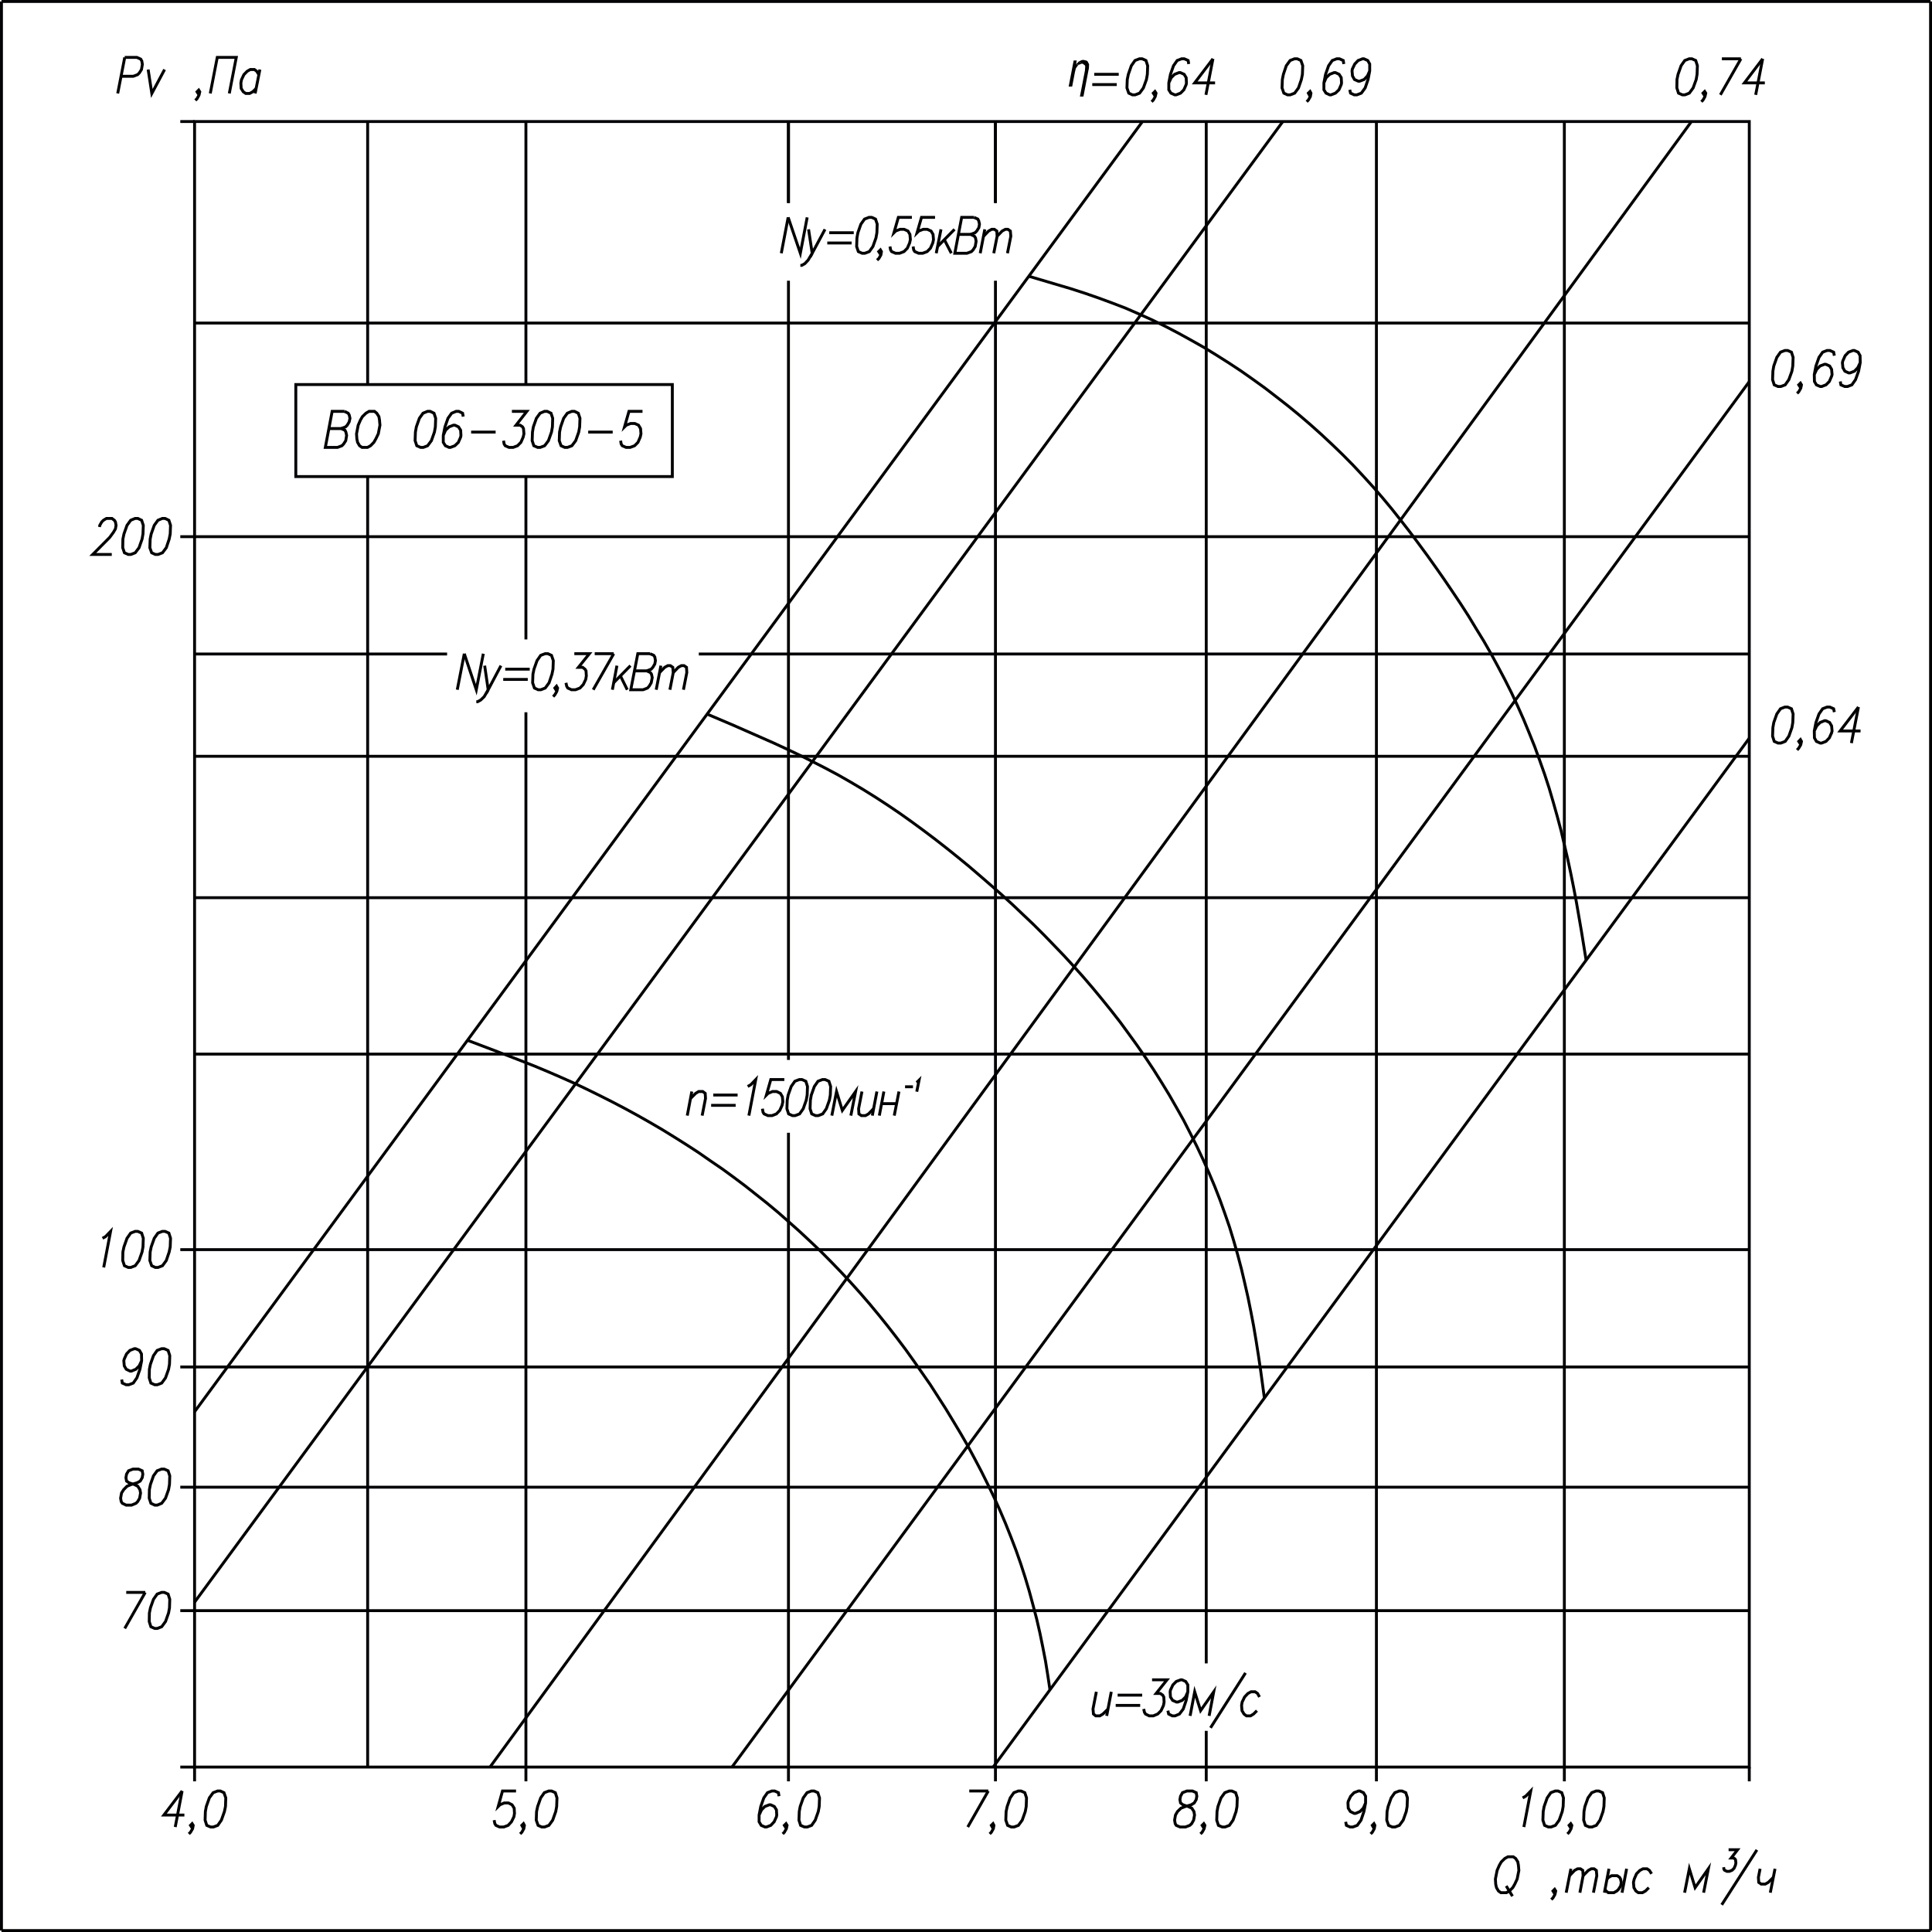<?xml version="1.0" encoding="UTF-8"?> <svg xmlns="http://www.w3.org/2000/svg" id="_Слой_1" data-name="Слой_1" version="1.1" viewBox="0 0 500.75 500.75"><defs><style> .st0, .st1 { fill: none; stroke: #000003; stroke-miterlimit: 22.93; stroke-width: .75px; } .st1, .st2 { fill-rule: evenodd; } .st2 { fill: #000003; } </style></defs><line class="st0" x1="258.01" y1="72.76" x2="258.01" y2="458"></line><line class="st0" x1="204.36" y1="72.76" x2="204.36" y2="274.72"></line><line class="st0" x1="356.75" y1="31.5" x2="356.75" y2="458"></line><line class="st0" x1="438.4" y1="31.5" x2="127" y2="458"></line><line class="st0" x1="453.39" y1="169.51" x2="181.12" y2="169.51"></line><line class="st0" x1="312.64" y1="31.5" x2="312.64" y2="431.13"></line><line class="st0" x1="258.01" y1="31.5" x2="258.01" y2="52.61"></line><line class="st0" x1="332.49" y1="31.5" x2="50.43" y2="415.27"></line><line class="st0" x1="204.36" y1="31.5" x2="204.36" y2="52.61"></line><line class="st0" x1="296.11" y1="31.5" x2="50.43" y2="365.91"></line><polyline class="st1" points="89.29 106.62 86.09 106.62 84.32 115.96 87.48 115.96 88.62 115.53 89.05 115.09 89.61 114.22 89.84 112.86 89.65 111.99 89.41 111.51 88.42 111.08 85.27 111.08"></polyline><polyline class="st1" points="89.29 106.62 90.24 107.1 90.51 107.54 90.71 108.41 90.51 109.33 90 110.2 89.57 110.64 88.42 111.08"></polyline><polygon class="st1" points="95.64 106.62 97.06 106.62 97.65 107.1 98.21 107.98 98.36 108.85 98.48 110.2 98.05 112.43 97.42 113.74 96.9 114.65 96.04 115.53 95.25 115.96 93.83 115.96 93.2 115.53 92.68 114.65 92.49 113.74 92.41 112.43 92.84 110.2 93.43 108.85 93.94 107.98 94.85 107.1 95.64 106.62"></polygon><polygon class="st1" points="110.79 106.62 109.64 107.1 108.7 108.41 107.91 110.64 107.67 111.99 107.59 114.22 108.03 115.53 109.01 115.96 109.72 115.96 110.83 115.53 111.81 114.22 112.6 111.99 112.84 110.64 112.92 108.41 112.49 107.1 111.5 106.62 110.79 106.62"></polygon><polyline class="st1" points="120.06 107.98 119.9 107.1 118.92 106.62 118.21 106.62 117.06 107.1 116.11 108.41 115.33 110.64 114.89 112.86 114.89 114.65 115.44 115.53 116.39 115.96 116.75 115.96 117.89 115.53 118.8 114.65 119.39 113.3 119.47 112.86 119.39 111.51 118.84 110.64 117.89 110.2 117.53 110.2 116.39 110.64 115.48 111.51 114.89 112.86"></polyline><line class="st0" x1="122.11" y1="111.99" x2="128.46" y2="111.99"></line><polyline class="st1" points="132.68 106.62 136.55 106.62 133.75 110.2 134.81 110.2 135.44 110.64 135.68 111.08 135.8 112.43 135.6 113.3 135.01 114.65 134.14 115.53 133 115.96 131.93 115.96 130.95 115.53 130.67 115.09 130.51 114.22"></polyline><polygon class="st1" points="141.12 106.62 139.98 107.1 139.03 108.41 138.24 110.64 138.01 111.99 137.93 114.22 138.36 115.53 139.35 115.96 140.02 115.96 141.16 115.53 142.15 114.22 142.94 111.99 143.18 110.64 143.25 108.41 142.82 107.1 141.83 106.62 141.12 106.62"></polygon><polygon class="st1" points="148.19 106.62 147.04 107.1 146.09 108.41 145.31 110.64 145.03 111.99 144.95 114.22 145.42 115.53 146.37 115.96 147.08 115.96 148.23 115.53 149.21 114.22 150 111.99 150.24 110.64 150.32 108.41 149.88 107.1 148.9 106.62 148.19 106.62"></polygon><line class="st0" x1="152.45" y1="111.99" x2="158.8" y2="111.99"></line><polyline class="st1" points="166.53 106.62 163.02 106.62 161.87 110.64 162.31 110.2 163.45 109.76 164.52 109.76 165.5 110.2 166.02 111.08 166.13 112.43 165.94 113.3 165.35 114.65 164.48 115.53 163.33 115.96 162.27 115.96 161.28 115.53 161.01 115.09 160.85 114.22"></polyline><rect class="st0" x="76.67" y="99.67" width="97.59" height="23.85"></rect><rect class="st0" x="50.43" y="31.5" width="402.96" height="426.5"></rect><line class="st0" x1="453.39" y1="83.73" x2="50.43" y2="83.73"></line><line class="st0" x1="453.39" y1="139.1" x2="50.43" y2="139.1"></line><line class="st0" x1="50.43" y1="139.1" x2="46.73" y2="139.1"></line><line class="st0" x1="453.39" y1="196.02" x2="50.43" y2="196.02"></line><line class="st0" x1="453.39" y1="232.67" x2="50.43" y2="232.67"></line><line class="st0" x1="453.39" y1="273.21" x2="50.43" y2="273.21"></line><line class="st0" x1="453.39" y1="323.89" x2="50.43" y2="323.89"></line><line class="st0" x1="50.43" y1="323.89" x2="46.73" y2="323.89"></line><line class="st0" x1="453.39" y1="354.3" x2="50.43" y2="354.3"></line><line class="st0" x1="50.43" y1="354.3" x2="46.73" y2="354.3"></line><line class="st0" x1="453.39" y1="385.46" x2="50.43" y2="385.46"></line><line class="st0" x1="50.43" y1="385.46" x2="46.73" y2="385.46"></line><line class="st0" x1="453.39" y1="417.46" x2="50.43" y2="417.46"></line><line class="st0" x1="50.43" y1="417.46" x2="46.73" y2="417.46"></line><line class="st0" x1="50.43" y1="458" x2="50.43" y2="461.7"></line><line class="st0" x1="50.43" y1="458" x2="46.73" y2="458"></line><line class="st0" x1="95.29" y1="31.5" x2="95.29" y2="99.67"></line><line class="st0" x1="136.31" y1="31.5" x2="136.31" y2="99.67"></line><line class="st0" x1="136.31" y1="458" x2="136.31" y2="461.7"></line><line class="st0" x1="204.36" y1="31.5" x2="204.36" y2="52.61"></line><line class="st0" x1="204.36" y1="458" x2="204.36" y2="461.7"></line><line class="st0" x1="258.01" y1="31.5" x2="258.01" y2="52.61"></line><line class="st0" x1="258.01" y1="458" x2="258.01" y2="461.7"></line><line class="st0" x1="312.64" y1="458" x2="312.64" y2="461.7"></line><line class="st0" x1="356.75" y1="458" x2="356.75" y2="461.7"></line><line class="st0" x1="405.46" y1="31.5" x2="405.46" y2="458"></line><line class="st0" x1="405.46" y1="458" x2="405.46" y2="461.7"></line><line class="st0" x1="453.39" y1="458" x2="453.39" y2="461.7"></line><line class="st0" x1="50.43" y1="31.5" x2="46.73" y2="31.5"></line><line class="st0" x1="453.39" y1="98.91" x2="189.72" y2="458"></line><line class="st0" x1="453.39" y1="191.33" x2="257.42" y2="458"></line><polyline class="st1" points="266.65 71.6 273.91 73.75 277.53 74.82 281.12 75.98 284.67 77.21 288.23 78.52 291.74 79.87 295.21 81.38 298.64 82.93 302.07 84.6 305.42 86.35 308.74 88.18 312.05 90.05 315.29 92.04 318.48 94.06 321.68 96.17 324.79 98.36 327.87 100.58 330.87 102.89 333.87 105.23 336.79 107.62 339.66 110.08 342.51 112.63 345.27 115.21 347.99 117.83 350.67 120.54 353.23 123.28 355.8 126.1 358.28 128.96 360.69 131.86 363.06 134.85 365.38 137.83 367.67 140.89 369.92 143.95 372.13 147.05 374.3 150.15 376.43 153.29 378.56 156.47 380.61 159.65 382.58 162.91 384.56 166.13 386.45 169.43 388.26 172.77 390.04 176.14 391.74 179.52 393.35 182.98 394.89 186.44 396.35 189.98 397.77 193.51 399.07 197.09 400.34 200.67 401.52 204.29 402.58 207.9 403.61 211.56 404.6 215.26 405.46 218.95 406.33 222.65 407.12 226.35 407.87 230.08 408.58 233.82 409.88 241.33 411.1 248.88"></polyline><polyline class="st1" points="183.29 185.09 190.2 188.03 197.06 191.05 200.49 192.56 203.93 194.15 207.28 195.74 210.63 197.41 213.98 199.12 217.26 200.87 220.53 202.74 223.73 204.64 226.92 206.63 230.04 208.66 233.16 210.77 236.23 212.95 239.27 215.18 242.27 217.44 245.23 219.75 248.15 222.09 251.07 224.48 253.94 226.94 256.79 229.41 259.59 231.87 262.39 234.42 265.11 237 267.83 239.58 270.51 242.25 273.12 244.95 275.72 247.65 278.28 250.43 280.77 253.22 283.22 256.08 285.62 258.98 287.99 261.92 290.32 264.9 292.56 267.96 294.77 271.02 296.94 274.16 299.03 277.3 301.05 280.52 303.02 283.74 304.91 287.04 306.77 290.34 308.5 293.72 310.2 297.1 311.81 300.52 313.35 303.98 314.81 307.43 316.19 310.97 317.46 314.51 318.68 318.05 319.78 321.66 320.81 325.28 321.76 328.9 322.62 332.56 323.45 336.21 324.2 339.91 324.91 343.61 325.54 347.34 326.13 351.08 326.69 354.82 327.71 362.33"></polyline><polyline class="st1" points="121.16 269.63 128.11 272.26 135.01 274.92 138.44 276.27 141.87 277.7 145.27 279.17 148.66 280.68 152.01 282.27 155.33 283.9 158.64 285.57 161.91 287.28 165.19 289.07 168.42 290.9 171.62 292.77 174.77 294.71 177.93 296.7 181.05 298.73 184.08 300.84 187.16 302.94 190.16 305.13 193.12 307.35 196.04 309.66 198.95 311.97 201.8 314.35 204.6 316.82 207.36 319.28 210.08 321.82 212.76 324.37 215.4 327.03 217.97 329.69 220.49 332.4 222.98 335.18 225.42 338 227.79 340.86 230.12 343.76 232.41 346.71 234.66 349.69 236.82 352.71 238.95 355.77 241.08 358.83 243.1 361.97 245.11 365.11 247.04 368.29 248.97 371.51 250.83 374.73 252.6 378.03 254.34 381.33 256 384.67 257.61 388.01 259.15 391.42 260.61 394.84 261.99 398.3 263.33 401.8 264.56 405.3 265.7 408.83 266.77 412.41 267.75 416.03 268.7 419.65 269.53 423.26 270.28 426.92 270.99 430.58 271.58 434.27 272.13 437.93"></polyline><line class="st0" x1="204.28" y1="56.34" x2="202.5" y2="65.64"></line><polyline class="st1" points="204.28 56.34 207.44 65.64 209.21 56.34"></polyline><polyline class="st1" points="209.57 59.44 210.51 65.64 213.83 59.44"></polyline><polyline class="st1" points="210.51 65.64 209.45 67.43 208.58 68.35 207.79 68.78 207.44 68.78"></polyline><line class="st0" x1="214.93" y1="60.32" x2="221.28" y2="60.32"></line><line class="st0" x1="214.42" y1="62.98" x2="220.73" y2="62.98"></line><polygon class="st1" points="225.23 56.34 224.08 56.78 223.14 58.09 222.35 60.32 222.11 61.67 222.03 63.89 222.47 65.21 223.45 65.64 224.16 65.64 225.31 65.21 226.25 63.89 227.04 61.67 227.28 60.32 227.36 58.09 226.92 56.78 225.94 56.34 225.23 56.34"></polygon><polyline class="st1" points="228.46 65.21 228.03 65.64 227.75 65.21 228.19 64.77 228.46 65.21 228.3 66.12 227.79 66.99 227.32 67.43"></polyline><polyline class="st1" points="236.35 56.34 232.84 56.34 231.7 60.32 232.13 59.88 233.27 59.44 234.34 59.44 235.33 59.88 235.84 60.75 235.96 62.1 235.76 62.98 235.17 64.33 234.3 65.21 233.16 65.64 232.09 65.64 231.1 65.21 230.83 64.77 230.67 63.89"></polyline><polyline class="st1" points="242.35 56.34 238.84 56.34 237.69 60.32 238.13 59.88 239.27 59.44 240.34 59.44 241.32 59.88 241.83 60.75 241.95 62.1 241.76 62.98 241.16 64.33 240.3 65.21 239.15 65.64 238.09 65.64 237.1 65.21 236.82 64.77 236.67 63.89"></polyline><line class="st0" x1="243.89" y1="59.44" x2="242.66" y2="65.64"></line><line class="st0" x1="244.75" y1="62.1" x2="246.57" y2="65.64"></line><line class="st0" x1="247.4" y1="59.44" x2="243.02" y2="63.89"></line><polyline class="st1" points="252.45 56.34 249.25 56.34 247.48 65.64 250.63 65.64 251.78 65.21 252.21 64.77 252.76 63.89 253 62.54 252.84 61.67 252.56 61.23 251.58 60.75 248.42 60.75"></polyline><polyline class="st1" points="252.45 56.34 253.43 56.78 253.67 57.22 253.87 58.09 253.71 59 253.16 59.88 252.72 60.32 251.58 60.75"></polyline><line class="st0" x1="255.25" y1="59.44" x2="254.06" y2="65.64"></line><polyline class="st1" points="254.93 61.23 256.23 59.88 257.02 59.44 257.73 59.44 258.36 59.88 258.44 61.23 257.57 65.64"></polyline><polyline class="st1" points="258.44 61.23 259.74 59.88 260.57 59.44 261.24 59.44 261.87 59.88 261.99 61.23 261.12 65.64"></polyline><line class="st0" x1="120.34" y1="169.43" x2="118.52" y2="178.77"></line><polyline class="st1" points="120.34 169.43 123.45 178.77 125.27 169.43"></polyline><polyline class="st1" points="125.62 172.53 126.53 178.77 129.84 172.53"></polyline><polyline class="st1" points="126.53 178.77 125.5 180.56 124.6 181.43 123.81 181.87 123.45 181.87"></polyline><line class="st0" x1="130.95" y1="173.44" x2="137.3" y2="173.44"></line><line class="st0" x1="130.43" y1="176.1" x2="136.79" y2="176.1"></line><polygon class="st1" points="141.28 169.43 140.14 169.86 139.19 171.22 138.4 173.44 138.13 174.75 138.05 176.98 138.52 178.33 139.47 178.77 140.18 178.77 141.32 178.33 142.31 176.98 143.06 174.75 143.33 173.44 143.41 171.22 142.94 169.86 141.99 169.43 141.28 169.43"></polygon><polyline class="st1" points="144.52 178.33 144.08 178.77 143.81 178.33 144.24 177.85 144.52 178.33 144.32 179.2 143.81 180.08 143.37 180.56"></polyline><polyline class="st1" points="148.86 169.43 152.76 169.43 149.92 172.96 150.99 172.96 151.62 173.44 151.89 173.88 151.97 175.19 151.81 176.1 151.18 177.42 150.32 178.33 149.17 178.77 148.11 178.77 147.16 178.33 146.88 177.85 146.69 176.98"></polyline><line class="st0" x1="159.07" y1="169.43" x2="153.75" y2="178.77"></line><line class="st0" x1="154.14" y1="169.43" x2="159.07" y2="169.43"></line><line class="st0" x1="159.9" y1="172.53" x2="158.72" y2="178.77"></line><line class="st0" x1="160.81" y1="175.19" x2="162.58" y2="178.77"></line><line class="st0" x1="163.41" y1="172.53" x2="159.03" y2="176.98"></line><polyline class="st1" points="168.46 169.43 165.31 169.43 163.49 178.77 166.69 178.77 167.83 178.33 168.26 177.85 168.78 176.98 169.05 175.63 168.86 174.75 168.58 174.32 167.63 173.88 164.44 173.88"></polyline><polyline class="st1" points="168.46 169.43 169.45 169.86 169.72 170.3 169.88 171.22 169.72 172.09 169.21 172.96 168.78 173.44 167.63 173.88"></polyline><line class="st0" x1="171.3" y1="172.53" x2="170.08" y2="178.77"></line><polyline class="st1" points="170.95 174.32 172.29 172.96 173.08 172.53 173.75 172.53 174.38 172.96 174.5 174.32 173.63 178.77"></polyline><polyline class="st1" points="174.5 174.32 175.8 172.96 176.59 172.53 177.3 172.53 177.93 172.96 178.01 174.32 177.14 178.77"></polyline><line class="st0" x1="115.88" y1="169.51" x2="50.43" y2="169.51"></line><line class="st0" x1="136.31" y1="184.61" x2="136.31" y2="458"></line><line class="st0" x1="136.31" y1="123.52" x2="136.31" y2="165.73"></line><line class="st0" x1="95.29" y1="123.52" x2="95.29" y2="458"></line><line class="st0" x1="179.31" y1="282.91" x2="178.13" y2="289.15"></line><polyline class="st1" points="178.99 284.7 180.3 283.39 181.08 282.91 182.15 282.91 182.78 283.39 182.86 284.7 181.99 289.15"></polyline><line class="st0" x1="184.87" y1="283.82" x2="191.18" y2="283.82"></line><line class="st0" x1="184.32" y1="286.49" x2="190.67" y2="286.49"></line><polyline class="st1" points="193.79 281.6 194.58 281.16 195.88 279.81 194.1 289.15"></polyline><polyline class="st1" points="203.29 279.81 199.78 279.81 198.64 283.82 199.07 283.39 200.22 282.91 201.28 282.91 202.27 283.39 202.78 284.26 202.9 285.57 202.7 286.49 202.11 287.8 201.24 288.71 200.1 289.15 199.03 289.15 198.05 288.71 197.77 288.28 197.61 287.36"></polyline><polygon class="st1" points="207.16 279.81 206.02 280.25 205.07 281.6 204.28 283.82 204.04 285.14 203.96 287.36 204.4 288.71 205.38 289.15 206.09 289.15 207.24 288.71 208.19 287.36 208.97 285.14 209.21 283.82 209.29 281.6 208.86 280.25 207.87 279.81 207.16 279.81"></polygon><polygon class="st1" points="213.16 279.81 212.01 280.25 211.07 281.6 210.28 283.82 210.04 285.14 209.96 287.36 210.39 288.71 211.38 289.15 212.09 289.15 213.23 288.71 214.18 287.36 214.97 285.14 215.21 283.82 215.29 281.6 214.85 280.25 213.87 279.81 213.16 279.81"></polygon><polyline class="st1" points="220.53 289.15 221.76 282.91 218.32 287.8 216.82 282.91 215.6 289.15"></polyline><polyline class="st1" points="223.41 282.91 222.54 287.36 222.62 288.71 223.25 289.15 224.32 289.15 225.11 288.71 226.41 287.36"></polyline><line class="st0" x1="227.28" y1="282.91" x2="226.09" y2="289.15"></line><line class="st0" x1="228.5" y1="286.05" x2="232.37" y2="286.05"></line><line class="st0" x1="233" y1="282.91" x2="231.78" y2="289.15"></line><line class="st0" x1="229.09" y1="282.91" x2="227.91" y2="289.15"></line><line class="st0" x1="234.58" y1="281.68" x2="236.63" y2="281.68"></line><polyline class="st1" points="237.53 280.56 237.77 280.41 238.21 279.97 237.61 282.95"></polyline><line class="st0" x1="204.36" y1="293.6" x2="204.36" y2="458"></line><polyline class="st1" points="284.16 438.49 283.29 442.94 283.41 444.25 284 444.73 285.07 444.73 285.86 444.25 287.2 442.94"></polyline><line class="st0" x1="288.03" y1="438.49" x2="286.84" y2="444.73"></line><line class="st0" x1="289.68" y1="439.36" x2="296.04" y2="439.36"></line><line class="st0" x1="289.17" y1="442.02" x2="295.52" y2="442.02"></line><polyline class="st1" points="298.6 435.39 302.47 435.39 299.66 438.92 300.73 438.92 301.36 439.36 301.64 439.84 301.72 441.15 301.56 442.02 300.93 443.38 300.06 444.25 298.92 444.73 297.85 444.73 296.9 444.25 296.63 443.81 296.43 442.94"></polyline><polyline class="st1" points="307.87 438.49 307.28 439.84 306.41 440.71 305.27 441.15 304.91 441.15 303.93 440.71 303.37 439.84 303.29 438.49 303.37 438.05 304 436.7 304.87 435.82 306.02 435.39 306.37 435.39 307.32 435.82 307.87 436.7 307.87 438.49 307.44 440.71 306.69 442.94 305.7 444.25 304.56 444.73 303.85 444.73 302.9 444.25 302.7 443.38"></polyline><polyline class="st1" points="313.39 444.73 314.58 438.49 311.18 443.38 309.65 438.49 308.46 444.73"></polyline><line class="st0" x1="322.82" y1="433.6" x2="313.75" y2="447.83"></line><polyline class="st1" points="326.45 439.84 325.94 438.92 325.31 438.49 324.24 438.49 323.45 438.92 322.58 439.84 321.95 441.15 321.8 442.02 321.91 443.38 322.43 444.25 323.06 444.73 324.12 444.73 324.91 444.25 325.78 443.38"></polyline><line class="st0" x1="312.64" y1="448.62" x2="312.64" y2="458"></line><line class="st0" x1="32.33" y1="14.88" x2="30.51" y2="24.22"></line><polyline class="st1" points="32.33 14.88 35.48 14.88 36.47 15.32 36.75 15.8 36.9 16.67 36.67 18.02 36.11 18.9 35.68 19.34 34.54 19.77 31.38 19.77"></polyline><polyline class="st1" points="38.4 18.02 39.35 24.22 42.66 18.02"></polyline><polyline class="st1" points="51.78 23.79 51.34 24.22 51.07 23.79 51.5 23.35 51.78 23.79 51.58 24.66 51.07 25.58 50.63 26.01"></polyline><polyline class="st1" points="54.5 24.22 56.31 14.88 61.24 14.88 59.43 24.22"></polyline><polyline class="st1" points="66.41 22.91 65.5 23.79 64.71 24.22 63.69 24.22 63.06 23.79 62.78 23.35 62.51 22.91 62.43 21.56 62.58 20.69 63.22 19.34 64.08 18.46 64.87 18.02 65.94 18.02 66.53 18.46 67.08 19.34"></polyline><line class="st0" x1="67.36" y1="18.02" x2="66.13" y2="24.22"></line><polyline class="st1" points="25.78 136.59 25.86 136.16 26.37 135.28 26.8 134.85 27.59 134.37 29.01 134.37 29.65 134.85 29.92 135.28 30.08 136.16 29.92 137.07 29.41 137.95 28.42 139.3 24.04 143.71 28.97 143.71"></polyline><polygon class="st1" points="35.01 134.37 33.87 134.85 32.92 136.16 32.13 138.38 31.85 139.73 31.81 141.96 32.25 143.27 33.24 143.71 33.91 143.71 35.05 143.27 36.04 141.96 36.82 139.73 37.06 138.38 37.14 136.16 36.71 134.85 35.72 134.37 35.01 134.37"></polygon><polygon class="st1" points="42.07 134.37 40.93 134.85 39.98 136.16 39.19 138.38 38.92 139.73 38.84 141.96 39.31 143.27 40.26 143.71 40.97 143.71 42.11 143.27 43.1 141.96 43.85 139.73 44.12 138.38 44.2 136.16 43.77 134.85 42.78 134.37 42.07 134.37"></polygon><polyline class="st1" points="26.57 320.95 27.36 320.51 28.66 319.16 26.88 328.5"></polyline><polygon class="st1" points="35.01 319.16 33.87 319.6 32.92 320.95 32.13 323.17 31.85 324.49 31.81 326.71 32.25 328.06 33.24 328.5 33.91 328.5 35.05 328.06 36.04 326.71 36.82 324.49 37.06 323.17 37.14 320.95 36.71 319.6 35.72 319.16 35.01 319.16"></polygon><polygon class="st1" points="42.07 319.16 40.93 319.6 39.98 320.95 39.19 323.17 38.92 324.49 38.84 326.71 39.31 328.06 40.26 328.5 40.97 328.5 42.11 328.06 43.1 326.71 43.85 324.49 44.12 323.17 44.2 320.95 43.77 319.6 42.78 319.16 42.07 319.16"></polygon><polyline class="st1" points="36.71 352.67 36.08 354.02 35.21 354.89 34.06 355.37 33.71 355.37 32.72 354.89 32.21 354.02 32.09 352.67 32.21 352.23 32.8 350.92 33.67 350.01 34.81 349.57 35.17 349.57 36.15 350.01 36.67 350.92 36.71 352.67 36.27 354.89 35.48 357.12 34.54 358.47 33.39 358.91 32.68 358.91 31.7 358.47 31.54 357.56"></polyline><polygon class="st1" points="41.87 349.57 40.73 350.01 39.78 351.36 38.99 353.58 38.72 354.89 38.68 357.12 39.11 358.47 40.1 358.91 40.77 358.91 41.91 358.47 42.9 357.12 43.69 354.89 43.93 353.58 44 351.36 43.57 350.01 42.58 349.57 41.87 349.57"></polygon><polygon class="st1" points="34.46 380.77 33.31 381.21 32.8 382.08 32.64 383 32.8 383.87 33.43 384.31 34.77 384.75 35.72 385.22 36.27 386.1 36.43 386.97 36.19 388.32 35.68 389.2 35.25 389.63 34.1 390.11 32.68 390.11 31.7 389.63 31.42 389.2 31.26 388.32 31.5 386.97 32.05 386.1 32.92 385.22 34.06 384.75 35.56 384.31 36.35 383.87 36.86 383 37.02 382.08 36.86 381.21 35.88 380.77 34.46 380.77"></polygon><polygon class="st1" points="41.87 380.77 40.73 381.21 39.78 382.52 38.99 384.75 38.72 386.1 38.68 388.32 39.11 389.63 40.1 390.11 40.77 390.11 41.91 389.63 42.9 388.32 43.69 386.1 43.93 384.75 44 382.52 43.57 381.21 42.58 380.77 41.87 380.77"></polygon><line class="st0" x1="37.65" y1="412.73" x2="32.33" y2="422.07"></line><line class="st0" x1="32.72" y1="412.73" x2="37.65" y2="412.73"></line><polygon class="st1" points="41.87 412.73 40.73 413.17 39.78 414.52 38.99 416.74 38.72 418.06 38.68 420.28 39.11 421.63 40.1 422.07 40.77 422.07 41.91 421.63 42.9 420.28 43.69 418.06 43.93 416.74 44 414.52 43.57 413.17 42.58 412.73 41.87 412.73"></polygon><polyline class="st1" points="47.2 464.2 42.47 470.44 47.79 470.44"></polyline><line class="st0" x1="47.2" y1="464.2" x2="45.42" y2="473.54"></line><polyline class="st1" points="50.08 473.11 49.65 473.54 49.37 473.11 49.8 472.67 50.08 473.11 49.92 473.98 49.37 474.9 48.94 475.33"></polyline><polygon class="st1" points="56.39 464.2 55.25 464.64 54.26 465.99 53.47 468.22 53.23 469.53 53.16 471.76 53.59 473.11 54.58 473.54 55.29 473.54 56.43 473.11 57.38 471.76 58.17 469.53 58.44 468.22 58.52 465.99 58.05 464.64 57.1 464.2 56.39 464.2"></polygon><polyline class="st1" points="133.75 464.2 130.24 464.2 129.13 468.22 129.57 467.78 130.71 467.3 131.78 467.3 132.72 467.78 133.27 468.66 133.35 470.01 133.2 470.88 132.56 472.19 131.7 473.11 130.55 473.54 129.49 473.54 128.54 473.11 128.26 472.67 128.07 471.76"></polyline><polyline class="st1" points="135.92 473.11 135.48 473.54 135.25 473.11 135.68 472.67 135.92 473.11 135.76 473.98 135.25 474.9 134.81 475.33"></polyline><polygon class="st1" points="142.23 464.2 141.09 464.64 140.14 465.99 139.35 468.22 139.07 469.53 138.99 471.76 139.47 473.11 140.41 473.54 141.12 473.54 142.27 473.11 143.25 471.76 144.04 469.53 144.28 468.22 144.36 465.99 143.93 464.64 142.94 464.2 142.23 464.2"></polygon><polygon class="st1" points="390.83 481.26 390.04 481.69 389.13 482.57 388.62 483.44 388.03 484.79 387.59 487.02 387.67 488.37 387.87 489.25 388.38 490.12 389.01 490.56 390.43 490.56 391.22 490.12 392.09 489.25 392.6 488.37 393.23 487.02 393.67 484.79 393.55 483.44 393.39 482.57 392.84 481.69 392.21 481.26 390.83 481.26"></polygon><line class="st0" x1="390.39" y1="488.81" x2="392.01" y2="491.47"></line><polyline class="st1" points="403.22 490.12 402.78 490.56 402.51 490.12 402.94 489.68 403.22 490.12 403.02 491.03 402.51 491.91 402.07 492.35"></polyline><line class="st0" x1="407.16" y1="484.36" x2="405.94" y2="490.56"></line><polyline class="st1" points="406.81 486.15 408.11 484.79 408.9 484.36 409.61 484.36 410.24 484.79 410.32 486.15 409.49 490.56"></polyline><polyline class="st1" points="410.32 486.15 411.66 484.79 412.45 484.36 413.16 484.36 413.75 484.79 413.87 486.15 413 490.56"></polyline><polyline class="st1" points="416.51 487.02 416.94 486.58 417.73 486.15 418.8 486.15 419.15 486.15 419.78 486.58 420.02 487.02 420.22 487.89 420.06 488.81 419.51 489.68 419.07 490.12 418.28 490.56 416.86 490.56 416.27 490.12 416 489.68"></polyline><line class="st0" x1="417.02" y1="484.36" x2="415.84" y2="490.56"></line><line class="st0" x1="421.6" y1="484.36" x2="420.41" y2="490.56"></line><polyline class="st1" points="428.07 485.67 427.51 484.79 426.88 484.36 425.86 484.36 425.03 484.79 424.16 485.67 423.57 487.02 423.37 487.89 423.49 489.25 424 490.12 424.64 490.56 425.7 490.56 426.49 490.12 427.36 489.25"></polyline><polyline class="st1" points="441.56 490.56 442.78 484.36 439.35 489.25 437.85 484.36 436.63 490.56"></polyline><line class="st0" x1="455.37" y1="479.47" x2="446.25" y2="493.7"></line><polyline class="st1" points="456.19 484.36 455.76 486.58 455.84 487.89 456.47 488.33 457.53 488.33 458.32 487.89 459.63 486.58"></polyline><line class="st0" x1="460.06" y1="484.36" x2="458.84" y2="490.56"></line><polyline class="st1" points="448.03 479.43 450.36 479.43 448.7 481.57 449.33 481.57 449.68 481.81 449.84 482.09 449.92 482.89 449.8 483.44 449.45 484.24 448.93 484.75 448.23 485.03 447.59 485.03 447 484.75 446.84 484.52 446.73 483.96"></polyline><polyline class="st1" points="201.91 465.55 201.76 464.64 200.77 464.2 200.06 464.2 198.92 464.64 197.97 465.99 197.18 468.22 196.75 470.44 196.75 472.19 197.3 473.11 198.28 473.54 198.64 473.54 199.78 473.11 200.65 472.19 201.24 470.88 201.32 470.44 201.24 469.09 200.69 468.22 199.74 467.78 199.39 467.78 198.24 468.22 197.38 469.09 196.75 470.44"></polyline><polyline class="st1" points="204 473.11 203.57 473.54 203.29 473.11 203.73 472.67 204 473.11 203.81 473.98 203.29 474.9 202.86 475.33"></polyline><polygon class="st1" points="210.32 464.2 209.17 464.64 208.19 465.99 207.4 468.22 207.16 469.53 207.08 471.76 207.51 473.11 208.5 473.54 209.21 473.54 210.36 473.11 211.3 471.76 212.09 469.53 212.33 468.22 212.41 465.99 211.97 464.64 210.99 464.2 210.32 464.2"></polygon><line class="st0" x1="256.15" y1="464.2" x2="250.83" y2="473.54"></line><line class="st0" x1="251.22" y1="464.2" x2="256.15" y2="464.2"></line><polyline class="st1" points="257.61 473.11 257.18 473.54 256.94 473.11 257.38 472.67 257.61 473.11 257.46 473.98 256.94 474.9 256.51 475.33"></polyline><polygon class="st1" points="263.93 464.2 262.78 464.64 261.83 465.99 261.05 468.22 260.77 469.53 260.69 471.76 261.16 473.11 262.11 473.54 262.82 473.54 263.96 473.11 264.95 471.76 265.74 469.53 265.98 468.22 266.06 465.99 265.62 464.64 264.64 464.2 263.93 464.2"></polygon><polygon class="st1" points="307.63 464.2 306.49 464.64 305.98 465.55 305.82 466.43 305.98 467.3 306.61 467.78 307.95 468.22 308.9 468.66 309.45 469.53 309.61 470.44 309.37 471.76 308.86 472.67 308.38 473.11 307.24 473.54 305.86 473.54 304.87 473.11 304.6 472.67 304.44 471.76 304.67 470.44 305.19 469.53 306.09 468.66 307.24 468.22 308.74 467.78 309.53 467.3 310.04 466.43 310.2 465.55 310.04 464.64 309.05 464.2 307.63 464.2"></polygon><polyline class="st1" points="312.29 473.11 311.85 473.54 311.58 473.11 312.01 472.67 312.29 473.11 312.09 473.98 311.58 474.9 311.14 475.33"></polyline><polygon class="st1" points="318.6 464.2 317.46 464.64 316.47 465.99 315.68 468.22 315.44 469.53 315.36 471.76 315.8 473.11 316.79 473.54 317.5 473.54 318.64 473.11 319.59 471.76 320.37 469.53 320.61 468.22 320.69 465.99 320.26 464.64 319.27 464.2 318.6 464.2"></polygon><polyline class="st1" points="353.94 467.3 353.35 468.66 352.49 469.53 351.34 470.01 350.99 470.01 350 469.53 349.45 468.66 349.37 467.3 349.45 466.87 350.08 465.55 350.95 464.64 352.09 464.2 352.45 464.2 353.39 464.64 353.94 465.55 353.94 467.3 353.51 469.53 352.76 471.76 351.78 473.11 350.63 473.54 349.92 473.54 348.97 473.11 348.78 472.19"></polyline><polyline class="st1" points="356.35 473.11 355.92 473.54 355.68 473.11 356.11 472.67 356.35 473.11 356.19 473.98 355.68 474.9 355.25 475.33"></polyline><polygon class="st1" points="362.66 464.2 361.52 464.64 360.57 465.99 359.78 468.22 359.51 469.53 359.43 471.76 359.9 473.11 360.85 473.54 361.56 473.54 362.7 473.11 363.69 471.76 364.48 469.53 364.71 468.22 364.79 465.99 364.36 464.64 363.37 464.2 362.66 464.2"></polygon><polyline class="st1" points="394.65 465.99 395.44 465.55 396.75 464.2 394.97 473.54"></polyline><polygon class="st1" points="403.1 464.2 401.95 464.64 401.01 465.99 400.22 468.22 399.98 469.53 399.9 471.76 400.34 473.11 401.32 473.54 401.99 473.54 403.14 473.11 404.12 471.76 404.91 469.53 405.15 468.22 405.23 465.99 404.79 464.64 403.81 464.2 403.1 464.2"></polygon><polyline class="st1" points="407.4 473.11 406.96 473.54 406.69 473.11 407.12 472.67 407.4 473.11 407.2 473.98 406.69 474.9 406.25 475.33"></polyline><polygon class="st1" points="413.67 464.2 412.56 464.64 411.58 465.99 410.79 468.22 410.55 469.53 410.47 471.76 410.91 473.11 411.89 473.54 412.6 473.54 413.75 473.11 414.69 471.76 415.48 469.53 415.72 468.22 415.8 465.99 415.37 464.64 414.38 464.2 413.67 464.2"></polygon><line class="st0" x1="283.61" y1="19.26" x2="289.96" y2="19.26"></line><line class="st0" x1="283.1" y1="21.92" x2="289.45" y2="21.92"></line><polygon class="st1" points="295.33 15.24 294.18 15.68 293.23 17.03 292.45 19.26 292.17 20.61 292.09 22.79 292.56 24.14 293.51 24.58 294.22 24.58 295.37 24.14 296.35 22.79 297.14 20.61 297.38 19.26 297.46 17.03 297.02 15.68 296.04 15.24 295.33 15.24"></polygon><polyline class="st1" points="299.63 24.14 299.19 24.58 298.92 24.14 299.35 23.71 299.63 24.14 299.43 25.02 298.92 25.93 298.48 26.37"></polyline><polyline class="st1" points="308.11 16.59 307.95 15.68 306.96 15.24 306.25 15.24 305.11 15.68 304.16 17.03 303.37 19.26 302.94 21.48 302.94 23.27 303.49 24.14 304.48 24.58 304.83 24.58 305.98 24.14 306.84 23.27 307.44 21.92 307.51 21.48 307.44 20.13 306.92 19.26 305.94 18.82 305.58 18.82 304.44 19.26 303.57 20.13 302.94 21.48"></polyline><polyline class="st1" points="314.38 15.24 309.65 21.48 314.93 21.48"></polyline><line class="st0" x1="314.38" y1="15.24" x2="312.56" y2="24.58"></line><polygon class="st2" points="279.63 15.92 278.92 16.63 279.59 16.79 280.41 16.51 279.63 15.92"></polygon><polygon class="st2" points="279.07 15.68 278.28 15.68 276.98 22.44 277.89 22.44 278.6 18.74 278.84 17.75 279.35 16.99 279.59 16.79 278.92 16.63 279.07 15.68"></polygon><polygon class="st2" points="280.81 15.52 280.41 15.56 279.63 15.92 280.41 16.51 280.61 16.51 281.2 16.95 281.28 17.19 281.2 18.3 279.9 25.02 280.81 25.02 282.11 18.26 282.23 17.71 282.27 16.75 282.27 16.63 281.87 15.88 281.64 15.72 280.81 15.52"></polygon><polygon class="st1" points="335.52 15.24 334.38 15.68 333.39 17.03 332.64 19.26 332.37 20.61 332.29 22.79 332.76 24.14 333.71 24.58 334.42 24.58 335.56 24.14 336.55 22.79 337.3 20.61 337.57 19.26 337.65 17.03 337.18 15.68 336.23 15.24 335.52 15.24"></polygon><polyline class="st1" points="339.78 24.14 339.35 24.58 339.11 24.14 339.55 23.71 339.78 24.14 339.63 25.02 339.11 25.93 338.68 26.37"></polyline><polyline class="st1" points="348.3 16.59 348.15 15.68 347.16 15.24 346.45 15.24 345.31 15.68 344.36 17.03 343.57 19.26 343.14 21.48 343.14 23.27 343.69 24.14 344.64 24.58 344.99 24.58 346.13 24.14 347.04 23.27 347.63 21.92 347.71 21.48 347.63 20.13 347.08 19.26 346.13 18.82 345.78 18.82 344.64 19.26 343.73 20.13 343.14 21.48"></polyline><polyline class="st1" points="355.01 18.38 354.42 19.69 353.55 20.61 352.41 21.04 352.05 21.04 351.07 20.61 350.55 19.69 350.43 18.38 350.51 17.9 351.14 16.59 352.01 15.68 353.16 15.24 353.51 15.24 354.5 15.68 355.01 16.59 355.01 18.38 354.58 20.61 353.83 22.79 352.84 24.14 351.7 24.58 350.99 24.58 350.04 24.14 349.84 23.27"></polyline><polygon class="st1" points="437.81 15.24 436.67 15.68 435.72 17.03 434.93 19.26 434.65 20.61 434.62 22.79 435.05 24.14 436.04 24.58 436.71 24.58 437.85 24.14 438.84 22.79 439.63 20.61 439.86 19.26 439.94 17.03 439.51 15.68 438.52 15.24 437.81 15.24"></polygon><polyline class="st1" points="442.11 24.14 441.68 24.58 441.4 24.14 441.83 23.71 442.11 24.14 441.91 25.02 441.4 25.93 440.97 26.37"></polyline><line class="st0" x1="451.22" y1="15.24" x2="445.9" y2="24.58"></line><line class="st0" x1="446.29" y1="15.24" x2="451.22" y2="15.24"></line><polyline class="st1" points="456.86 15.24 452.13 21.48 457.42 21.48"></polyline><line class="st0" x1="456.86" y1="15.24" x2="455.05" y2="24.58"></line><polygon class="st1" points="462.62 90.84 461.48 91.28 460.53 92.63 459.74 94.86 459.51 96.21 459.43 98.4 459.86 99.75 460.85 100.18 461.56 100.18 462.7 99.75 463.65 98.4 464.44 96.21 464.67 94.86 464.75 92.63 464.32 91.28 463.33 90.84 462.62 90.84"></polygon><polyline class="st1" points="466.92 99.75 466.49 100.18 466.21 99.75 466.65 99.31 466.92 99.75 466.73 100.62 466.21 101.54 465.78 101.97"></polyline><polyline class="st1" points="475.44 92.19 475.25 91.28 474.26 90.84 473.55 90.84 472.41 91.28 471.46 92.63 470.67 94.86 470.24 97.08 470.28 98.87 470.79 99.75 471.78 100.18 472.13 100.18 473.27 99.75 474.14 98.87 474.73 97.52 474.85 97.08 474.73 95.73 474.22 94.86 473.23 94.42 472.88 94.42 471.74 94.86 470.87 95.73 470.24 97.08"></polyline><polyline class="st1" points="482.15 93.98 481.52 95.3 480.65 96.21 479.51 96.65 479.15 96.65 478.17 96.21 477.65 95.3 477.53 93.98 477.65 93.51 478.24 92.19 479.11 91.28 480.26 90.84 480.61 90.84 481.6 91.28 482.11 92.19 482.15 93.98 481.72 96.21 480.93 98.4 479.98 99.75 478.84 100.18 478.13 100.18 477.14 99.75 476.98 98.87"></polyline><polygon class="st1" points="462.62 183.26 461.48 183.7 460.53 185.05 459.74 187.27 459.51 188.59 459.43 190.81 459.86 192.16 460.85 192.6 461.56 192.6 462.7 192.16 463.65 190.81 464.44 188.59 464.67 187.27 464.75 185.05 464.32 183.7 463.33 183.26 462.62 183.26"></polygon><polyline class="st1" points="466.92 192.16 466.49 192.6 466.21 192.16 466.65 191.69 466.92 192.16 466.73 193.04 466.21 193.91 465.78 194.39"></polyline><polyline class="st1" points="475.44 184.57 475.25 183.7 474.26 183.26 473.55 183.26 472.41 183.7 471.46 185.05 470.67 187.27 470.24 189.46 470.28 191.25 470.79 192.16 471.78 192.6 472.13 192.6 473.27 192.16 474.14 191.25 474.73 189.94 474.85 189.46 474.73 188.15 474.22 187.27 473.23 186.8 472.88 186.8 471.74 187.27 470.87 188.15 470.24 189.46"></polyline><polyline class="st1" points="481.68 183.26 476.94 189.46 482.23 189.46"></polyline><line class="st0" x1="481.68" y1="183.26" x2="479.86" y2="192.6"></line><line class="st0" x1=".38" y1=".38" x2="500.38" y2=".38"></line><line class="st0" x1="500.38" y1=".38" x2="500.38" y2="500.38"></line><line class="st0" x1="500.38" y1="500.38" x2=".38" y2="500.38"></line><line class="st0" x1=".38" y1="500.38" x2=".38" y2=".38"></line></svg> 